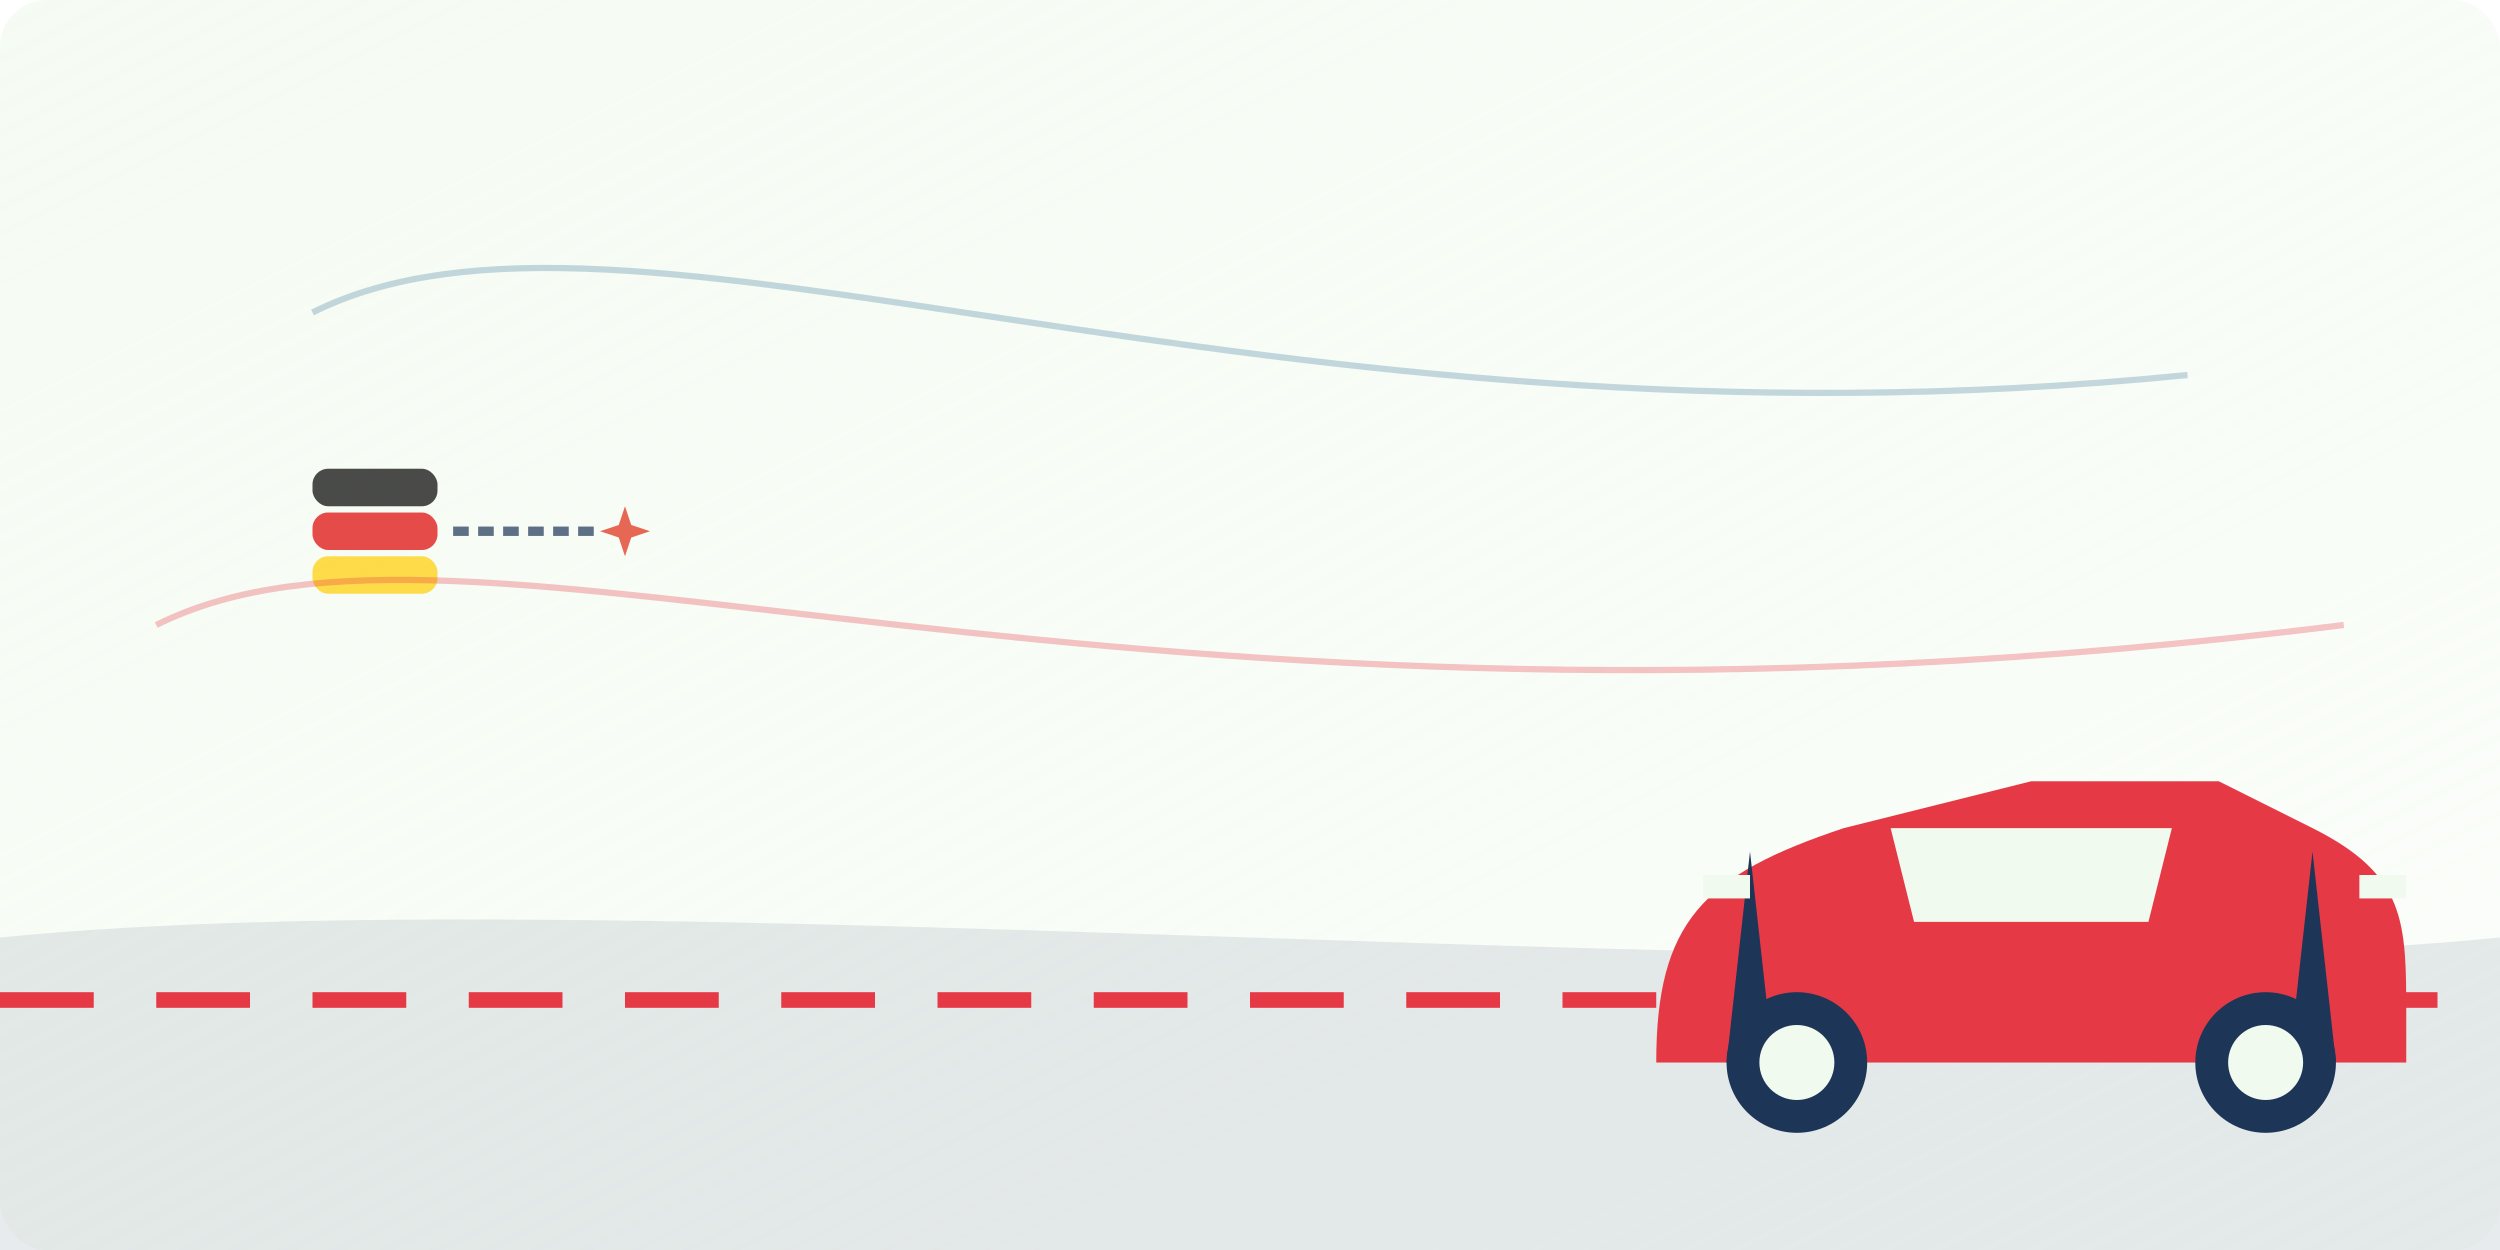 <svg xmlns="http://www.w3.org/2000/svg" viewBox="0 0 800 400" width="800" height="400">
  <!-- Background with stylized German and Chinese flag colors -->
  <defs>
    <linearGradient id="bg-gradient" x1="0%" y1="0%" x2="100%" y2="100%">
      <stop offset="0%" stop-color="#f1faee" stop-opacity="0.7"/>
      <stop offset="100%" stop-color="#f1faee" stop-opacity="0.3"/>
    </linearGradient>
    <filter id="shadow" x="-10%" y="-10%" width="120%" height="120%">
      <feDropShadow dx="3" dy="3" stdDeviation="5" flood-opacity="0.3"/>
    </filter>
  </defs>
  
  <!-- Background -->
  <rect width="800" height="400" fill="url(#bg-gradient)" rx="15" ry="15"/>
  
  <!-- Stylized road -->
  <path d="M0,300 C200,280 600,320 800,300 L800,400 L0,400 Z" fill="#1d3557" opacity="0.1"/>
  <path d="M0,320 L800,320" stroke="#e63946" stroke-width="5" stroke-dasharray="30 20"/>
  
  <!-- Car Silhouette - Modern Electric SUV -->
  <g transform="translate(500,220) scale(1.5)" filter="url(#shadow)">
    <!-- Car Body -->
    <path d="M20,80 C20,50 30,40 60,30 L100,20 L140,20 L160,30 C180,40 180,50 180,70 L180,80 Z" fill="#e63946"/>
    
    <!-- Car Details -->
    <path d="M40,35 L45,80 L35,80 Z" fill="#1d3557"/>
    <path d="M160,35 L155,80 L165,80 Z" fill="#1d3557"/>
    <path d="M70,30 L130,30 L125,50 L75,50 Z" fill="#f1faee"/>
    
    <!-- Wheels -->
    <circle cx="50" cy="80" r="15" fill="#1d3557"/>
    <circle cx="150" cy="80" r="15" fill="#1d3557"/>
    <circle cx="50" cy="80" r="8" fill="#f1faee"/>
    <circle cx="150" cy="80" r="8" fill="#f1faee"/>
    
    <!-- Lights -->
    <path d="M30,40 L40,40 L40,45 L30,45 Z" fill="#f1faee"/>
    <path d="M170,40 L180,40 L180,45 L170,45 Z" fill="#f1faee"/>
  </g>
  
  <!-- Decorative Elements -->
  <g transform="translate(100,150)">
    <!-- German Flag Colors -->
    <rect x="0" y="0" width="40" height="12" fill="#000000" opacity="0.7" rx="5" ry="5"/>
    <rect x="0" y="14" width="40" height="12" fill="#DD0000" opacity="0.7" rx="5" ry="5"/>
    <rect x="0" y="28" width="40" height="12" fill="#FFCE00" opacity="0.7" rx="5" ry="5"/>
    
    <!-- Chinese Flag Star -->
    <g transform="translate(100,20) scale(0.4)">
      <polygon points="0,-20 5,-5 20,0 5,5 0,20 -5,5 -20,0 -5,-5" fill="#DE2910" opacity="0.7"/>
    </g>
    
    <!-- Connection Line -->
    <path d="M45,20 L90,20" stroke="#1d3557" stroke-width="3" stroke-dasharray="5 3" opacity="0.7"/>
  </g>
  
  <!-- Abstract connection paths representing global partnership -->
  <path d="M100,100 C200,50 400,150 700,120" stroke="#457b9d" stroke-width="2" fill="none" opacity="0.3"/>
  <path d="M50,200 C150,150 350,250 750,200" stroke="#e63946" stroke-width="2" fill="none" opacity="0.3"/>
</svg>
